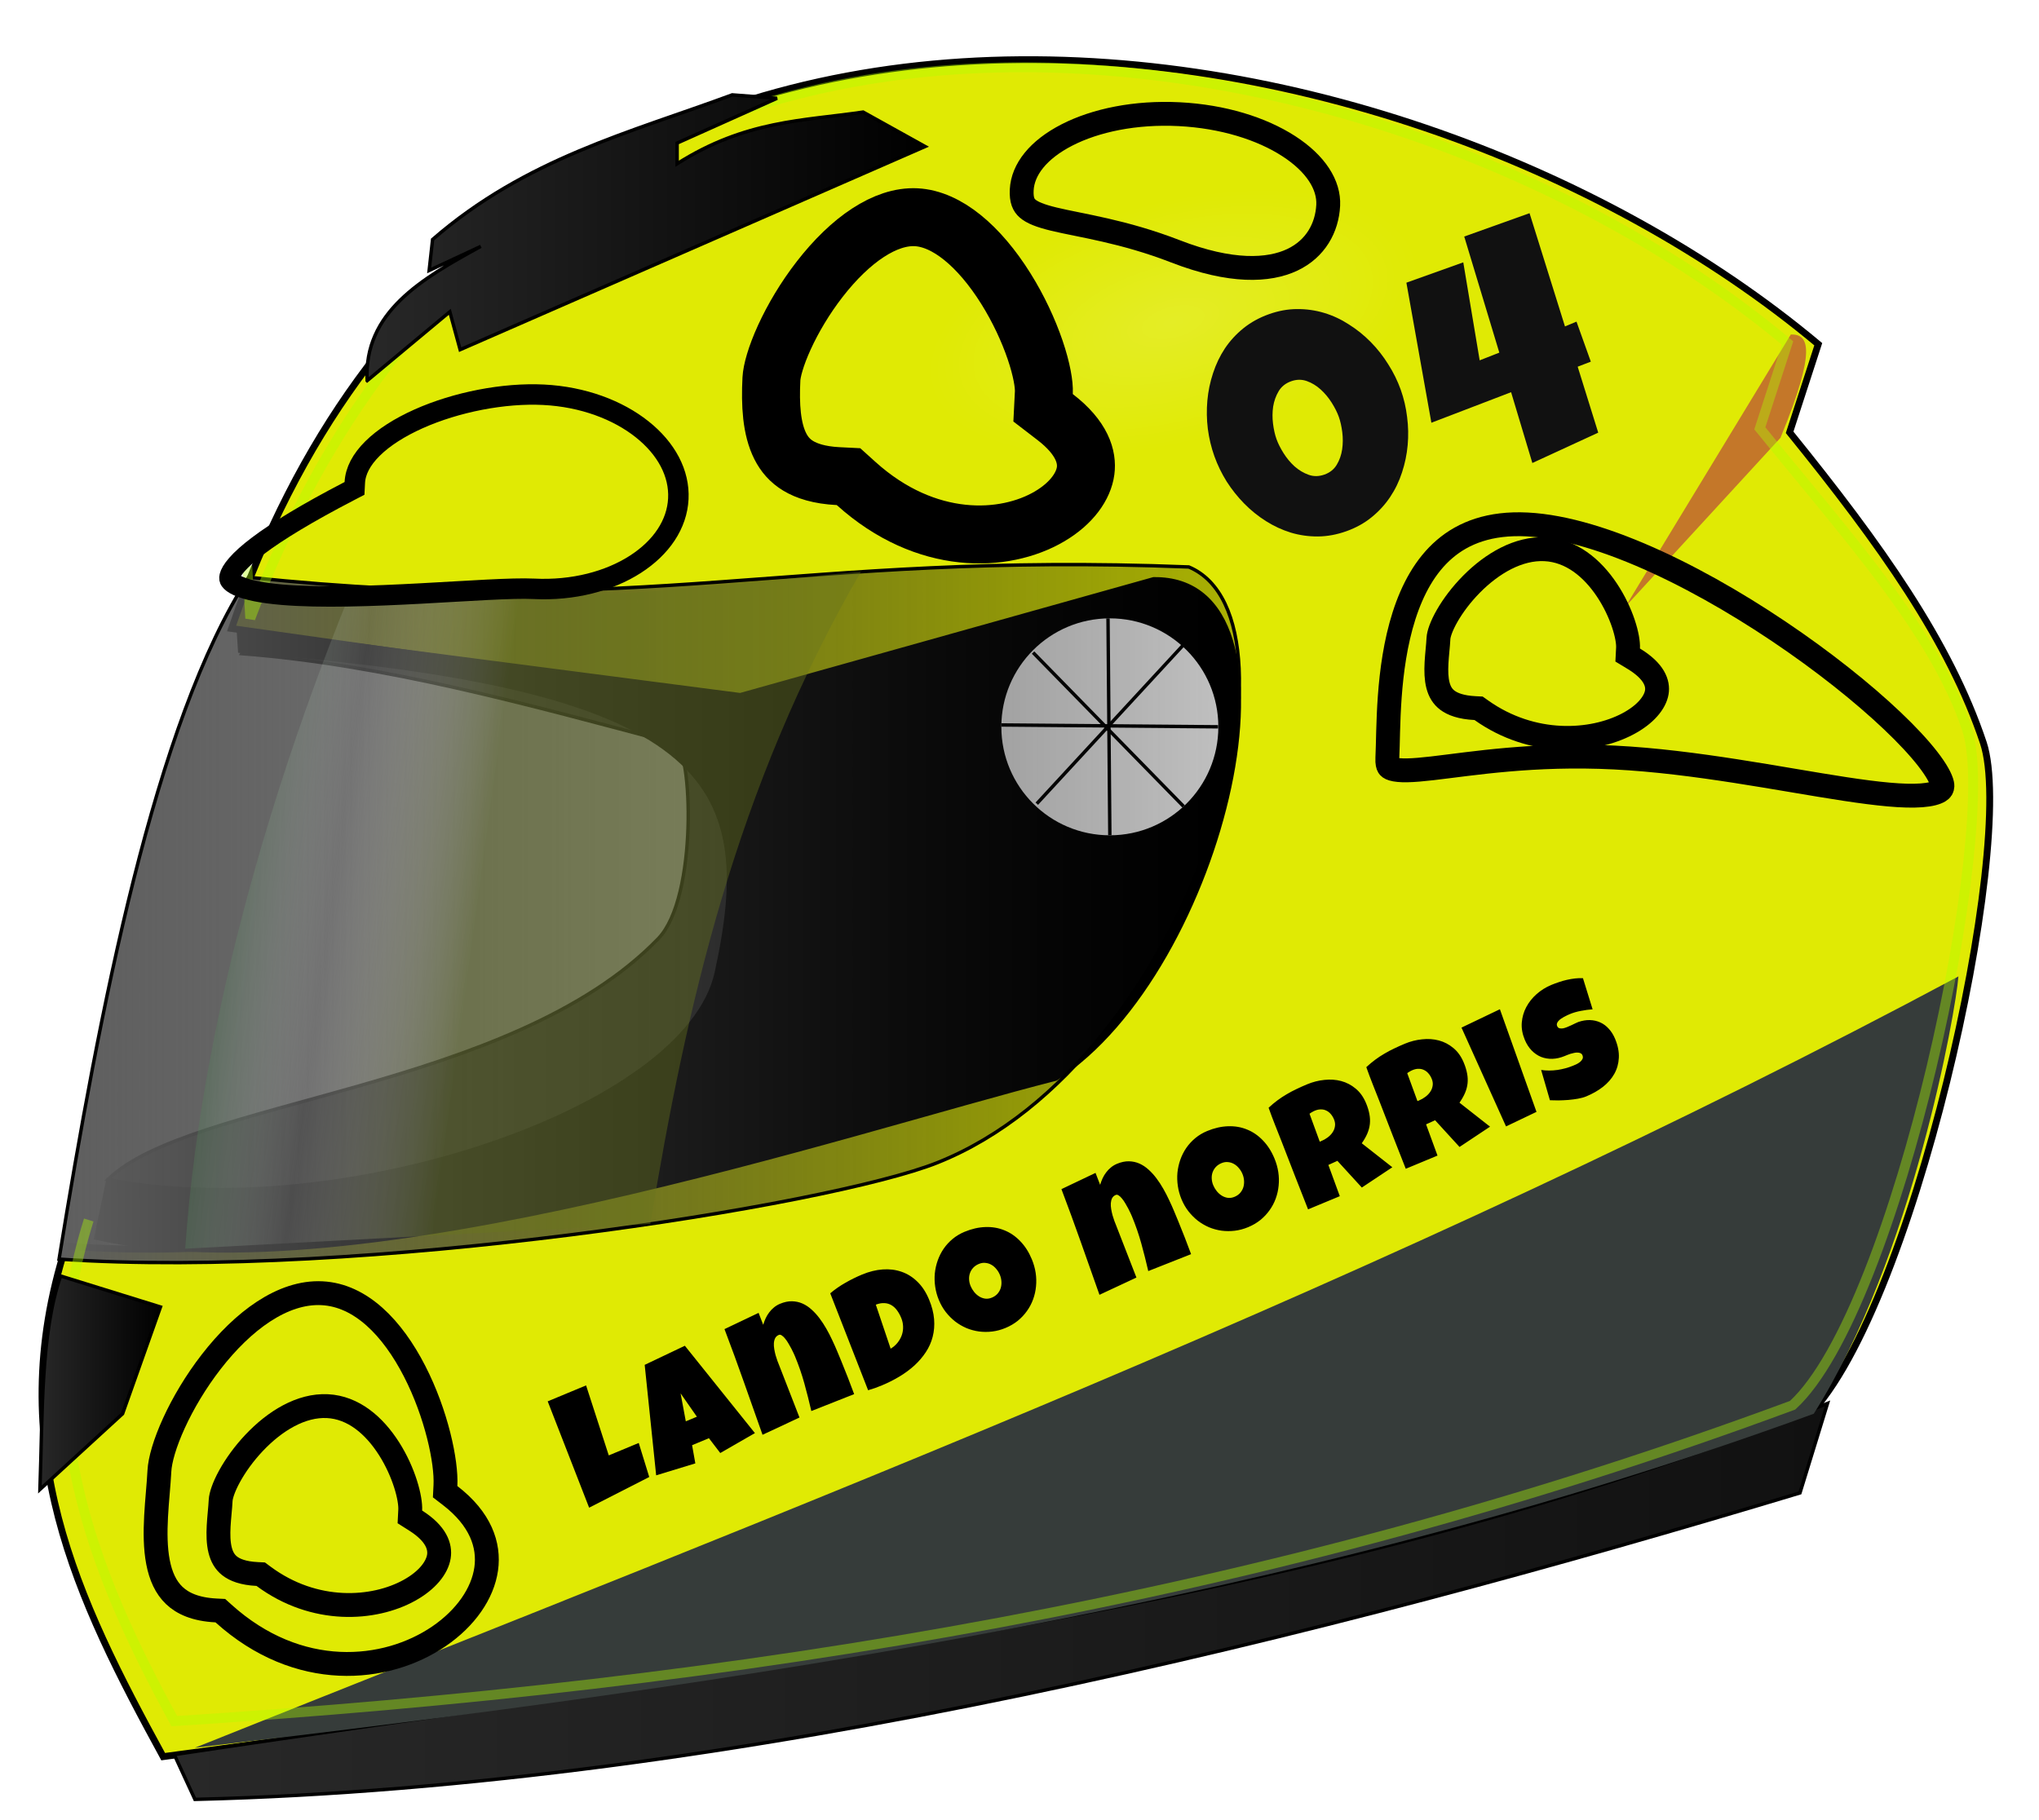 <svg width="598" height="534" viewBox="0 0 598 534" fill="none" xmlns="http://www.w3.org/2000/svg">
<path d="M70.938 191.748C112.813 194.999 153.775 206.379 198.078 218.177C202.921 219.466 204.791 263.19 193.078 275.32C149.934 319.997 55.218 322.539 31.648 346.034L219.508 387.463L293.079 197.463L88.079 166.034L70.938 191.748Z" fill="#333333" stroke="black"/>
<path d="M67.913 184.368C145.177 -41.912 406.763 -4.902 533.263 100.978L524.865 126.824C551.627 159.863 571.812 188.322 581.679 217.911C591.545 247.5 560.682 387.581 528.906 416.741C370.186 475.531 213.556 492.681 47.856 515.311C22.761 469.371 0.543 424.361 19.323 365.561C205.973 378.971 290.523 237.921 155.833 196.801L67.913 184.368Z" fill="#E0EA04" stroke="black" stroke-width="2"/>
<path d="M69.878 184.638L70.296 191.037C208.567 201.441 222.467 228.885 210.097 285.29C201.198 325.855 99.197 359.325 31.657 346.036L28.081 363.176C104.248 380.816 249.452 331.826 309.692 316.536C359.112 284.886 386.512 169.056 338.292 169.796L217.092 203.783L69.878 184.638Z" fill="black" stroke="black"/>
<path d="M357.317 213.213C357.317 230.787 343.071 245.033 325.497 245.033C307.923 245.033 293.677 230.787 293.677 213.213C293.677 195.639 307.923 181.393 325.497 181.393C343.071 181.393 357.317 195.639 357.317 213.213Z" fill="white"/>
<path d="M324.957 181.393L325.495 245.028L324.957 181.393Z" fill="white"/>
<path d="M324.957 181.393L325.495 245.028" stroke="black"/>
<path d="M293.677 212.673L357.254 213.208L293.677 212.673Z" fill="white"/>
<path d="M293.677 212.673L357.254 213.208" stroke="black"/>
<path d="M302.977 191.423L347.12 236.556L302.977 191.423Z" fill="white"/>
<path d="M302.977 191.423L347.12 236.556" stroke="black"/>
<path d="M346.927 189.333L304.07 235.762L346.927 189.333Z" fill="white"/>
<path d="M346.927 189.333L304.07 235.762" stroke="black"/>
<path d="M17.324 369.358C105.997 375.368 243.144 353.748 274.914 341.068C349.994 311.098 385.874 181.978 348.654 166.318C232.164 161.738 190.174 181.618 72.884 169.348C45.351 211.748 29.18 296.498 17.321 369.358H17.324Z" fill="url(#paint0_linear_66_2)" stroke="black"/>
<path d="M51.108 514.718L57.169 527.85C216.249 523.974 389.479 479.72 527.899 437.946L535.98 411.682C385.02 472.722 219.81 489.312 51.11 514.712L51.108 514.718Z" fill="url(#paint1_linear_66_2)" stroke="black"/>
<path d="M525.217 98.118L476.73 177.92L522.187 128.423C533.05 101.901 530.327 98.019 525.217 98.118Z" fill="#C47729"/>
<path d="M57.169 512.698C232.579 442.538 409.329 374.738 574.369 286.428C573.635 296.37 561.044 368.644 531.943 414.718C379.513 470.44 217.523 493.951 57.173 512.703L57.169 512.698Z" fill="#363C3A"/>
<g opacity="0.137" filter="url(#filter0_f_66_2)">
<path d="M415.326 75.572C420.337 94.444 392.49 118.216 353.128 128.667C313.766 139.119 277.795 132.293 272.784 113.42C267.773 94.548 295.62 70.777 334.982 60.325C374.344 49.874 410.315 56.7 415.326 75.572Z" fill="url(#paint2_radial_66_2)"/>
</g>
<g opacity="0.384" filter="url(#filter1_f_66_2)">
<path d="M26.026 357.889C8.369 414.4 26.939 460.632 51.114 504.887C217.361 494.395 371.964 469.196 525.743 412.22C556.522 383.979 586.43 242.562 576.877 213.895C567.315 185.238 542.048 157.656 516.123 125.646L524.237 100.608C466.786 52.522 380.591 19.101 297.496 19.74C203.328 20.463 117.453 64.945 73.401 181.405L72.512 165.963" stroke="#AEFF00" stroke-width="2.906"/>
</g>
<path opacity="0.411" d="M103.537 171.968C85.279 216.24 59.561 291.058 54.309 366.298L190.719 359.039C201.309 295.268 215.562 231.499 252.487 167.729C204.379 171.952 169.155 178.467 103.537 171.969V171.968Z" fill="url(#paint3_linear_66_2)"/>
<path d="M17.773 374.308L47.067 383.399L35.955 414.714L11.711 436.937C12.498 414.828 11.895 391.328 17.772 374.308L17.773 374.308Z" fill="url(#paint4_linear_66_2)" stroke="black"/>
<path d="M107.677 111.668L131.921 91.465L134.951 102.577L271.321 42.978L253.138 32.876C235.569 35.472 218.702 35.258 198.59 48.028V41.967L227.884 28.835L214.752 27.825C184.84 38.88 154.236 46.472 126.869 70.251L125.859 79.342L141.011 72.271C123.607 81.807 106.634 91.59 107.676 111.667L107.677 111.668Z" fill="url(#paint5_linear_66_2)" stroke="black"/>
<path d="M187.327 423.288L190.411 433.275L172.781 442.276L160.631 411.082L171.885 406.405L178.54 426.939L187.327 423.288ZM221.402 420.398L211.243 426.243L207.912 421.892L202.977 423.942L203.927 429.283L192.44 432.788L189.075 400.379L200.857 394.773L221.402 420.398ZM204.381 415.592L199.606 408.744L201.134 416.941L204.381 415.592ZM246.712 399.221C247.39 400.851 248.04 402.476 248.662 404.096C249.292 405.695 249.907 407.318 250.507 408.964L237.95 413.928C237.322 411.194 236.639 408.491 235.901 405.82C235.157 403.134 234.246 400.492 233.167 397.895C233.089 397.708 232.956 397.408 232.767 396.995C232.579 396.583 232.355 396.126 232.096 395.624C231.831 395.108 231.541 394.594 231.227 394.082C230.921 393.549 230.6 393.082 230.264 392.68C229.942 392.273 229.62 391.966 229.298 391.762C228.985 391.537 228.691 391.481 228.417 391.595C227.926 391.799 227.568 392.117 227.341 392.549C227.129 392.976 227.004 393.468 226.965 394.026C226.934 394.563 226.971 395.14 227.075 395.757C227.179 396.373 227.312 396.978 227.473 397.571C227.65 398.157 227.828 398.709 228.009 399.226C228.199 399.723 228.359 400.13 228.491 400.447C229.48 403.031 230.478 405.595 231.484 408.138C232.484 410.666 233.481 413.23 234.476 415.828L223.636 420.891C221.808 415.677 219.978 410.499 218.145 405.355C216.327 400.206 214.439 395.051 212.481 389.892L222.481 385.128L223.833 388.627C224.033 387.968 224.274 387.326 224.556 386.702C224.852 386.071 225.205 385.493 225.613 384.968C226.014 384.429 226.475 383.95 226.995 383.531C227.523 383.092 228.119 382.734 228.783 382.458C230.009 381.949 231.168 381.704 232.259 381.724C233.351 381.745 234.372 381.963 235.324 382.38C236.275 382.797 237.172 383.388 238.015 384.155C238.852 384.907 239.63 385.76 240.348 386.714C241.065 387.667 241.739 388.699 242.369 389.807C242.993 390.902 243.561 392.003 244.072 393.11C244.597 394.212 245.078 395.289 245.516 396.342C245.954 397.396 246.353 398.355 246.712 399.221ZM272.473 381.207C273.313 383.227 273.805 385.146 273.951 386.963C274.097 388.781 273.959 390.505 273.537 392.135C273.123 393.746 272.454 395.25 271.53 396.65C270.605 398.049 269.495 399.348 268.2 400.546C266.898 401.73 265.435 402.811 263.812 403.791C262.203 404.764 260.489 405.628 258.671 406.384C257.993 406.665 257.323 406.927 256.662 407.168C255.995 407.394 255.307 407.612 254.599 407.822L243.495 379.39C244.873 378.226 246.356 377.195 247.946 376.297C249.544 375.379 251.173 374.576 252.833 373.886C254.896 373.029 256.913 372.529 258.884 372.387C260.856 372.244 262.703 372.475 264.426 373.079C266.143 373.668 267.689 374.642 269.065 375.999C270.45 377.335 271.586 379.072 272.473 381.207ZM261.209 395.634C262.021 395.144 262.699 394.558 263.245 393.874C263.798 393.17 264.215 392.422 264.494 391.629C264.768 390.822 264.889 389.993 264.857 389.143C264.834 388.273 264.649 387.419 264.301 386.583C263.959 385.76 263.555 385.031 263.088 384.396C262.615 383.747 262.076 383.243 261.47 382.886C260.859 382.514 260.173 382.308 259.412 382.269C258.645 382.215 257.794 382.366 256.859 382.721L261.209 395.634ZM302.613 369.394C303.158 370.707 303.535 372.04 303.741 373.392C303.942 374.73 303.975 376.053 303.842 377.36C303.723 378.662 303.438 379.931 302.987 381.167C302.545 382.383 301.943 383.521 301.183 384.582C300.437 385.636 299.54 386.593 298.492 387.451C297.438 388.295 296.24 388.996 294.899 389.554C293.6 390.093 292.29 390.443 290.969 390.603C289.662 390.756 288.374 390.75 287.104 390.584C285.827 390.404 284.597 390.069 283.412 389.58C282.236 389.071 281.139 388.427 280.122 387.648C279.113 386.849 278.197 385.927 277.374 384.881C276.565 383.83 275.893 382.662 275.36 381.378C274.838 380.123 274.48 378.834 274.285 377.51C274.085 376.172 274.044 374.852 274.163 373.551C274.296 372.243 274.581 370.974 275.018 369.744C275.454 368.514 276.035 367.367 276.761 366.304C277.501 365.235 278.38 364.277 279.399 363.431C280.418 362.585 281.577 361.892 282.875 361.352C284.968 360.483 287.007 360.016 288.994 359.952C290.995 359.881 292.854 360.201 294.569 360.909C296.294 361.597 297.844 362.662 299.221 364.103C300.607 365.524 301.737 367.287 302.613 369.394ZM293.237 373.95C292.979 373.329 292.637 372.769 292.209 372.27C291.79 371.751 291.315 371.339 290.783 371.036C290.244 370.718 289.659 370.53 289.025 370.471C288.4 370.393 287.756 370.491 287.092 370.767C286.414 371.049 285.859 371.423 285.427 371.89C284.995 372.358 284.674 372.889 284.465 373.483C284.263 374.058 284.182 374.675 284.219 375.336C284.251 375.983 284.399 376.624 284.663 377.259C284.915 377.865 285.253 378.435 285.678 378.969C286.103 379.503 286.591 379.943 287.141 380.29C287.691 380.637 288.281 380.857 288.912 380.95C289.558 381.037 290.219 380.94 290.898 380.658C291.576 380.376 292.128 379.994 292.554 379.513C292.988 379.011 293.3 378.458 293.489 377.855C293.673 377.237 293.742 376.591 293.698 375.915C293.655 375.24 293.501 374.585 293.237 373.95ZM345.529 358.16C346.207 359.791 346.856 361.416 347.479 363.035C348.109 364.634 348.724 366.257 349.324 367.903L336.767 372.867C336.139 370.133 335.456 367.43 334.718 364.759C333.974 362.073 333.063 359.432 331.983 356.834C331.905 356.647 331.772 356.347 331.584 355.934C331.396 355.522 331.172 355.065 330.913 354.564C330.648 354.048 330.358 353.534 330.044 353.021C329.738 352.489 329.417 352.021 329.08 351.619C328.759 351.212 328.437 350.906 328.115 350.701C327.802 350.476 327.508 350.42 327.234 350.534C326.743 350.738 326.384 351.056 326.158 351.489C325.946 351.915 325.821 352.407 325.782 352.965C325.751 353.502 325.788 354.079 325.892 354.696C325.996 355.312 326.129 355.917 326.29 356.51C326.466 357.097 326.645 357.648 326.826 358.165C327.015 358.662 327.176 359.069 327.308 359.386C328.297 361.97 329.294 364.534 330.3 367.077C331.3 369.605 332.298 372.169 333.293 374.767L322.453 379.83C320.625 374.617 318.794 369.438 316.962 364.295C315.143 359.145 313.255 353.991 311.298 348.831L321.298 344.067L322.65 347.566C322.85 346.907 323.091 346.266 323.373 345.641C323.669 345.01 324.021 344.432 324.429 343.908C324.831 343.368 325.292 342.889 325.812 342.47C326.34 342.031 326.936 341.673 327.599 341.397C328.826 340.888 329.985 340.643 331.076 340.663C332.167 340.684 333.189 340.902 334.14 341.319C335.092 341.736 335.989 342.328 336.832 343.094C337.669 343.846 338.447 344.699 339.164 345.653C339.882 346.607 340.556 347.638 341.186 348.747C341.81 349.841 342.377 350.942 342.888 352.049C343.414 353.151 343.895 354.228 344.333 355.282C344.771 356.335 345.169 357.294 345.529 358.16ZM373.771 339.826C374.317 341.139 374.693 342.472 374.899 343.824C375.1 345.162 375.134 346.485 375 347.792C374.881 349.094 374.596 350.363 374.145 351.599C373.703 352.815 373.102 353.953 372.341 355.014C371.595 356.068 370.698 357.025 369.65 357.883C368.596 358.727 367.399 359.428 366.057 359.986C364.758 360.525 363.448 360.875 362.127 361.035C360.821 361.188 359.532 361.182 358.262 361.016C356.986 360.836 355.755 360.501 354.571 360.012C353.394 359.503 352.298 358.859 351.28 358.08C350.272 357.281 349.355 356.359 348.532 355.313C347.723 354.262 347.051 353.094 346.518 351.81C345.996 350.555 345.638 349.266 345.443 347.942C345.243 346.604 345.202 345.284 345.321 343.983C345.455 342.675 345.739 341.406 346.176 340.176C346.612 338.946 347.193 337.799 347.919 336.736C348.659 335.667 349.539 334.709 350.558 333.863C351.576 333.017 352.735 332.324 354.034 331.784C356.126 330.915 358.165 330.448 360.152 330.384C362.154 330.313 364.012 330.633 365.728 331.341C367.452 332.029 369.002 333.094 370.38 334.535C371.765 335.956 372.896 337.719 373.771 339.826ZM364.395 344.382C364.137 343.761 363.795 343.201 363.367 342.702C362.948 342.183 362.473 341.771 361.941 341.468C361.403 341.15 360.817 340.962 360.184 340.903C359.559 340.825 358.914 340.923 358.251 341.199C357.572 341.481 357.017 341.855 356.585 342.322C356.153 342.79 355.833 343.321 355.623 343.915C355.422 344.49 355.34 345.107 355.378 345.768C355.41 346.415 355.557 347.056 355.821 347.691C356.073 348.297 356.411 348.867 356.836 349.401C357.261 349.935 357.749 350.375 358.299 350.722C358.849 351.069 359.44 351.289 360.071 351.382C360.716 351.469 361.378 351.372 362.056 351.09C362.734 350.808 363.286 350.426 363.712 349.945C364.146 349.443 364.458 348.89 364.647 348.287C364.831 347.669 364.901 347.023 364.857 346.347C364.813 345.672 364.659 345.017 364.395 344.382ZM400.645 323.634C401.112 324.76 401.437 325.826 401.619 326.833C401.809 327.82 401.853 328.783 401.753 329.722C401.652 330.66 401.405 331.592 401.011 332.517C400.617 333.442 400.074 334.396 399.382 335.377L408.346 342.413L399.398 348.365L392.234 340.53L389.586 341.732L392.938 350.897L383.631 354.764C382.336 351.444 381.04 348.142 379.743 344.857C378.46 341.566 377.178 338.258 375.898 334.932C375.237 333.261 374.583 331.604 373.934 329.961C373.285 328.319 372.66 326.65 372.057 324.955C372.911 324.16 373.778 323.436 374.657 322.783C375.536 322.13 376.439 321.535 377.366 320.997C378.302 320.439 379.266 319.929 380.258 319.466C381.258 318.982 382.293 318.519 383.36 318.075C385.005 317.392 386.688 316.963 388.41 316.789C390.139 316.595 391.785 316.707 393.346 317.124C394.906 317.541 396.322 318.281 397.593 319.344C398.878 320.4 399.895 321.83 400.645 323.634ZM391.236 328.356C390.984 327.75 390.667 327.23 390.284 326.797C389.915 326.358 389.49 326.027 389.008 325.804C388.535 325.561 388.011 325.44 387.437 325.442C386.871 325.424 386.263 325.549 385.614 325.819C385.325 325.939 385.053 326.077 384.796 326.235C384.534 326.377 384.288 326.539 384.059 326.719L387.058 334.914L387.577 334.698C388.198 334.44 388.792 334.1 389.361 333.678C389.945 333.249 390.42 332.764 390.787 332.222C391.169 331.675 391.41 331.075 391.512 330.424C391.628 329.767 391.536 329.077 391.236 328.356ZM429.299 311.728C429.766 312.853 430.091 313.919 430.273 314.927C430.463 315.914 430.508 316.877 430.407 317.815C430.306 318.754 430.059 319.686 429.665 320.611C429.271 321.536 428.728 322.489 428.036 323.47L437 330.507L428.052 336.458L420.888 328.623L418.24 329.825L421.592 338.991L412.285 342.858C410.99 339.538 409.694 336.236 408.397 332.951C407.114 329.66 405.832 326.351 404.552 323.026C403.891 321.354 403.237 319.697 402.588 318.055C401.939 316.413 401.314 314.744 400.711 313.048C401.565 312.254 402.432 311.53 403.311 310.877C404.19 310.224 405.093 309.628 406.021 309.091C406.956 308.533 407.92 308.022 408.912 307.559C409.913 307.076 410.947 306.612 412.014 306.169C413.659 305.485 415.342 305.057 417.064 304.883C418.793 304.689 420.439 304.8 422 305.218C423.561 305.635 424.976 306.375 426.247 307.437C427.532 308.494 428.549 309.924 429.299 311.728ZM419.89 316.449C419.638 315.843 419.321 315.324 418.938 314.891C418.569 314.452 418.144 314.121 417.662 313.898C417.189 313.655 416.665 313.534 416.091 313.536C415.525 313.517 414.917 313.643 414.268 313.913C413.979 314.032 413.707 314.171 413.451 314.328C413.188 314.471 412.942 314.632 412.713 314.812L415.712 323.008L416.231 322.792C416.852 322.534 417.446 322.194 418.015 321.771C418.599 321.343 419.074 320.858 419.441 320.316C419.823 319.768 420.064 319.169 420.166 318.517C420.282 317.86 420.19 317.171 419.89 316.449ZM439.891 296.057L450.625 326.165L441.69 330.436L428.629 301.448L439.891 296.057ZM473.682 304.757C474.503 306.734 474.867 308.588 474.774 310.318C474.69 312.029 474.243 313.602 473.436 315.037C472.636 316.452 471.529 317.716 470.113 318.829C468.705 319.921 467.086 320.848 465.253 321.61C464.546 321.903 463.728 322.133 462.799 322.3C461.884 322.46 460.937 322.583 459.957 322.668C458.971 322.739 458.009 322.784 457.069 322.802C456.137 322.8 455.301 322.784 454.561 322.753L451.988 313.873C453.52 314.099 455.11 314.099 456.758 313.871C458.415 313.622 459.964 313.198 461.407 312.599C461.681 312.485 462.01 312.34 462.394 312.163C462.771 311.973 463.112 311.755 463.417 311.51C463.73 311.245 463.964 310.953 464.119 310.634C464.274 310.316 464.268 309.955 464.1 309.551C463.986 309.277 463.804 309.082 463.553 308.966C463.296 308.836 463.006 308.77 462.684 308.769C462.356 308.753 462.007 308.788 461.636 308.874C461.26 308.946 460.9 309.036 460.556 309.145C460.212 309.254 459.896 309.369 459.607 309.489C459.319 309.609 459.088 309.705 458.915 309.777C457.674 310.292 456.46 310.568 455.274 310.604C454.102 310.634 453.001 310.449 451.972 310.047C450.95 309.626 450.028 308.994 449.204 308.152C448.375 307.295 447.702 306.246 447.186 305.005C446.479 303.303 446.185 301.64 446.306 300.016C446.435 298.372 446.875 296.844 447.625 295.433C448.383 294.001 449.401 292.723 450.677 291.601C451.953 290.478 453.385 289.587 454.972 288.928C455.679 288.634 456.42 288.36 457.194 288.106C457.963 287.837 458.742 287.615 459.532 287.439C460.336 287.257 461.133 287.121 461.924 287.029C462.715 286.937 463.491 286.911 464.252 286.95L467.081 296.079C465.962 296.155 464.816 296.309 463.644 296.543C462.48 296.755 461.386 297.075 460.362 297.5C460.174 297.578 459.932 297.687 459.635 297.828C459.346 297.948 459.045 298.098 458.731 298.279C458.426 298.44 458.122 298.626 457.82 298.836C457.518 299.046 457.265 299.27 457.059 299.507C456.847 299.731 456.704 299.976 456.629 300.244C456.554 300.512 456.581 300.78 456.709 301.048C456.856 301.36 457.073 301.557 457.361 301.64C457.664 301.718 458.007 301.728 458.389 301.67C458.78 301.592 459.184 301.467 459.603 301.293C460.036 301.113 460.458 300.929 460.871 300.741C461.277 300.538 461.658 300.354 462.013 300.19C462.361 300.011 462.654 299.881 462.891 299.8C464.075 299.392 465.216 299.206 466.313 299.24C467.411 299.275 468.421 299.507 469.343 299.936C470.28 300.358 471.116 300.984 471.849 301.813C472.591 302.622 473.202 303.603 473.682 304.757Z" fill="black"/>
<path d="M345.824 33.495C358.699 34.143 370.031 37.742 377.939 42.854C385.937 48.024 389.835 54.282 389.536 60.226C389.204 66.827 385.828 72.982 379.036 76.206C372.135 79.482 361.026 80.047 344.766 73.737C329.483 67.806 316.873 66.168 309.11 64.288C305.039 63.302 302.68 62.344 301.329 61.144C300.266 60.2 299.494 58.805 299.65 55.703C299.949 49.758 304.455 43.923 312.932 39.582C321.314 35.29 332.95 32.847 345.824 33.495Z" stroke="black" stroke-width="7"/>
<path d="M268.68 63.725C277.656 64.176 287.174 72.161 294.988 84.642C298.698 90.567 301.626 96.909 303.563 102.586C305.568 108.464 306.256 112.89 306.142 115.172L305.918 119.624L309.452 122.34C317.487 128.515 318.918 134.161 318.392 138.111C317.806 142.507 314.445 147.589 307.772 151.51C294.656 159.219 271.629 160.36 251.099 141.849L248.854 139.824L245.834 139.672C240.227 139.39 236.546 138.13 234.093 136.645C231.693 135.191 230.039 133.264 228.844 130.898C226.259 125.778 225.861 118.73 226.243 111.152C226.358 108.869 227.487 104.535 230.072 98.887C232.569 93.433 236.119 87.418 240.405 81.895C249.432 70.262 259.704 63.273 268.68 63.725Z" stroke="black" stroke-width="17"/>
<path d="M94.43 379.366C105.836 379.94 115.082 389.562 121.581 402.214C128.019 414.746 130.991 428.81 130.641 435.757L130.549 437.59L132.005 438.708C140.934 445.57 143.578 453.258 142.591 460.238C141.574 467.436 136.588 474.643 128.757 479.994C113.183 490.633 87.486 493.102 65.547 473.319L64.623 472.486L63.38 472.423C57.322 472.118 53.548 470.354 51.105 468.026C48.622 465.661 47.128 462.349 46.341 458.264C45.552 454.163 45.524 449.537 45.775 444.834C45.9 442.496 46.09 440.188 46.278 437.944C46.463 435.722 46.647 433.535 46.748 431.535C46.909 428.324 48.336 423.315 51.025 417.441C53.677 411.648 57.425 405.3 61.954 399.464C71.199 387.551 82.866 378.784 94.43 379.366Z" stroke="black" stroke-width="7"/>
<path d="M96.042 412.489C103.62 412.87 109.76 418.127 114.13 425.014C116.281 428.405 117.894 432.036 118.936 435.307C119.999 438.642 120.391 441.354 120.311 442.943L120.208 444.981L121.932 446.075C127.964 449.901 129.181 453.715 128.711 456.62C128.184 459.885 125.319 463.604 120.059 466.518C109.672 472.274 92.251 473.497 77.316 462.417L76.465 461.785L75.407 461.732C71.284 461.524 68.845 460.517 67.364 459.358C65.915 458.223 65.04 456.674 64.55 454.681C64.045 452.626 63.986 450.233 64.126 447.647C64.195 446.368 64.308 445.1 64.423 443.833C64.536 442.593 64.653 441.319 64.712 440.146C64.782 438.761 65.572 436.237 67.347 433.013C69.064 429.892 71.523 426.445 74.518 423.271C80.623 416.805 88.334 412.101 96.042 412.489Z" stroke="black" stroke-width="7"/>
<path d="M453.127 161.118C460.78 161.503 466.933 166.571 471.288 173.106C473.439 176.333 475.051 179.784 476.094 182.887C477.16 186.056 477.545 188.604 477.472 190.065L477.367 192.151L479.152 193.233C485.237 196.925 486.338 200.513 485.907 203.096C485.408 206.079 482.631 209.598 477.347 212.382C466.944 217.865 449.462 218.99 434.472 208.364L433.642 207.775L432.624 207.723C428.472 207.515 426.007 206.538 424.515 205.422C423.068 204.34 422.215 202.888 421.735 201.042C421.237 199.123 421.171 196.878 421.304 194.424C421.37 193.211 421.48 192.007 421.592 190.797C421.701 189.616 421.816 188.394 421.873 187.267C421.936 186.021 422.692 183.663 424.455 180.598C426.155 177.641 428.595 174.37 431.577 171.356C437.638 165.23 445.351 160.727 453.127 161.118Z" stroke="black" stroke-width="7"/>
<path d="M447.877 153.845C458.958 154.402 472.218 158.554 486.028 164.913C499.787 171.248 513.852 179.661 526.477 188.504C539.108 197.351 550.208 206.565 558.06 214.462C561.994 218.418 565.038 221.969 567.049 224.919C568.054 226.394 568.752 227.647 569.18 228.669C569.622 229.724 569.688 230.324 569.676 230.563C569.64 231.274 569.416 231.661 568.748 232.071C567.856 232.619 566.227 233.108 563.565 233.311C558.278 233.714 550.584 232.892 541.05 231.442C522.303 228.59 497.15 223.409 473.473 222.218C449.668 221.02 431.635 224.055 420.068 225.384C417.164 225.718 414.743 225.935 412.735 225.973C410.696 226.012 409.318 225.858 408.408 225.581C407.579 225.328 407.343 225.044 407.229 224.857C407.065 224.59 406.804 223.916 406.882 222.371C407.29 214.248 406.736 196.416 411.763 180.659C414.254 172.855 418.023 165.912 423.68 161.066C429.253 156.291 436.953 153.295 447.877 153.845Z" stroke="black" stroke-width="7"/>
<path d="M159.425 115.8C171.006 116.382 181.196 120.268 188.319 125.93C195.446 131.595 199.317 138.852 198.941 146.324C198.565 153.796 193.985 160.628 186.325 165.549C178.67 170.467 168.141 173.31 156.56 172.727C150.286 172.412 137.303 173.359 123.409 174.103C109.311 174.859 94.049 175.427 82.684 174.456C76.947 173.966 72.54 173.107 69.813 171.871C68.459 171.258 67.799 170.674 67.514 170.262C67.313 169.971 67.209 169.662 67.355 169.065C67.534 168.334 68.105 167.189 69.504 165.592C70.881 164.021 72.919 162.173 75.765 160.029C81.458 155.74 90.108 150.476 102.448 144.061L103.973 143.267L104.06 141.549C104.229 138.192 105.976 134.821 109.272 131.561C112.567 128.302 117.239 125.337 122.77 122.867C133.845 117.92 147.786 115.214 159.425 115.8Z" stroke="black" stroke-width="6"/>
<path d="M410.798 114.288C411.724 116.878 412.351 119.557 412.678 122.328C413.035 125.088 413.09 127.839 412.843 130.583C412.596 133.326 412.042 135.997 411.179 138.596C410.346 141.184 409.183 143.591 407.689 145.818C406.196 148.045 404.38 150.022 402.244 151.749C400.136 153.465 397.685 154.824 394.889 155.824C392.065 156.834 389.279 157.349 386.531 157.37C383.784 157.39 381.126 157.013 378.559 156.239C376.022 155.454 373.595 154.33 371.28 152.869C368.965 151.407 366.842 149.693 364.911 147.729C362.981 145.765 361.263 143.608 359.759 141.258C358.274 138.869 357.073 136.394 356.157 133.834C355.242 131.274 354.6 128.6 354.233 125.811C353.895 123.011 353.85 120.239 354.096 117.496C354.343 114.752 354.897 112.081 355.76 109.483C356.612 106.855 357.77 104.432 359.234 102.216C360.728 99.989 362.543 98.012 364.68 96.285C366.846 94.548 369.327 93.179 372.122 92.179C374.918 91.179 377.674 90.674 380.392 90.665C383.14 90.644 385.797 91.021 388.364 91.796C390.931 92.57 393.363 93.708 395.659 95.21C397.974 96.672 400.097 98.385 402.028 100.35C403.959 102.314 405.667 104.491 407.152 106.88C408.667 109.259 409.882 111.728 410.798 114.288ZM392.646 122.275C392.183 120.98 391.491 119.602 390.569 118.139C389.648 116.677 388.572 115.385 387.341 114.266C386.111 113.146 384.754 112.32 383.269 111.789C381.785 111.258 380.248 111.277 378.66 111.845C377.041 112.424 375.827 113.39 375.016 114.742C374.205 116.094 373.665 117.598 373.394 119.255C373.153 120.901 373.141 122.582 373.356 124.297C373.571 126.012 373.91 127.517 374.374 128.812C374.837 130.106 375.529 131.485 376.451 132.947C377.372 134.41 378.448 135.701 379.678 136.821C380.938 137.93 382.31 138.75 383.794 139.281C385.279 139.813 386.83 139.789 388.448 139.21C390.037 138.641 391.237 137.681 392.048 136.329C392.858 134.977 393.384 133.478 393.625 131.832C393.866 130.186 393.879 128.505 393.664 126.79C393.448 125.075 393.109 123.57 392.646 122.275ZM466.557 106.091L462.704 107.569L468.73 126.92L449.412 135.822L443.177 115.052L419.798 124.012L412.468 82.924L429.152 76.956L433.959 105.704L439.722 103.444L429.431 69.389L448.587 62.536L458.977 95.759L462.357 94.351L466.557 106.091Z" fill="#111111"/>
<defs>
<filter id="filter0_f_66_2" x="268.515" y="51.742" width="151.08" height="85.508" filterUnits="userSpaceOnUse" color-interpolation-filters="sRGB">
<feFlood flood-opacity="0" result="BackgroundImageFix"/>
<feBlend mode="normal" in="SourceGraphic" in2="BackgroundImageFix" result="shape"/>
<feGaussianBlur stdDeviation="1.843" result="effect1_foregroundBlur_66_2"/>
</filter>
<filter id="filter1_f_66_2" x="7.09" y="7.78" width="583.547" height="509.112" filterUnits="userSpaceOnUse" color-interpolation-filters="sRGB">
<feFlood flood-opacity="0" result="BackgroundImageFix"/>
<feBlend mode="normal" in="SourceGraphic" in2="BackgroundImageFix" result="shape"/>
<feGaussianBlur stdDeviation="5.249" result="effect1_foregroundBlur_66_2"/>
</filter>
<linearGradient id="paint0_linear_66_2" x1="16.824" y1="269.863" x2="358.388" y2="269.863" gradientUnits="userSpaceOnUse">
<stop stop-color="#5F5F5F"/>
<stop offset="0.5" stop-color="#2F2F2F" stop-opacity="0.624"/>
<stop offset="1" stop-opacity="0.248"/>
</linearGradient>
<linearGradient id="paint1_linear_66_2" x1="50.608" y1="469.768" x2="536.477" y2="469.768" gradientUnits="userSpaceOnUse">
<stop stop-color="#282828"/>
<stop offset="1" stop-color="#111111"/>
</linearGradient>
<radialGradient id="paint2_radial_66_2" cx="0" cy="0" r="1" gradientUnits="userSpaceOnUse" gradientTransform="translate(344.056 94.498) rotate(-14.87) scale(73.741 35.355)">
<stop stop-color="white"/>
<stop offset="1" stop-color="white" stop-opacity="0"/>
</radialGradient>
<linearGradient id="paint3_linear_66_2" x1="54.305" y1="267.008" x2="138.197" y2="278.438" gradientUnits="userSpaceOnUse">
<stop stop-color="#0A5015"/>
<stop offset="0.5" stop-color="white" stop-opacity="0.165"/>
<stop offset="1" stop-color="#69761E"/>
</linearGradient>
<linearGradient id="paint4_linear_66_2" x1="11.212" y1="405.628" x2="47.568" y2="405.628" gradientUnits="userSpaceOnUse">
<stop stop-color="#282828"/>
<stop offset="1"/>
</linearGradient>
<linearGradient id="paint5_linear_66_2" x1="107.127" y1="69.75" x2="271.817" y2="69.75" gradientUnits="userSpaceOnUse">
<stop stop-color="#282828"/>
<stop offset="1"/>
</linearGradient>
</defs>
</svg>
